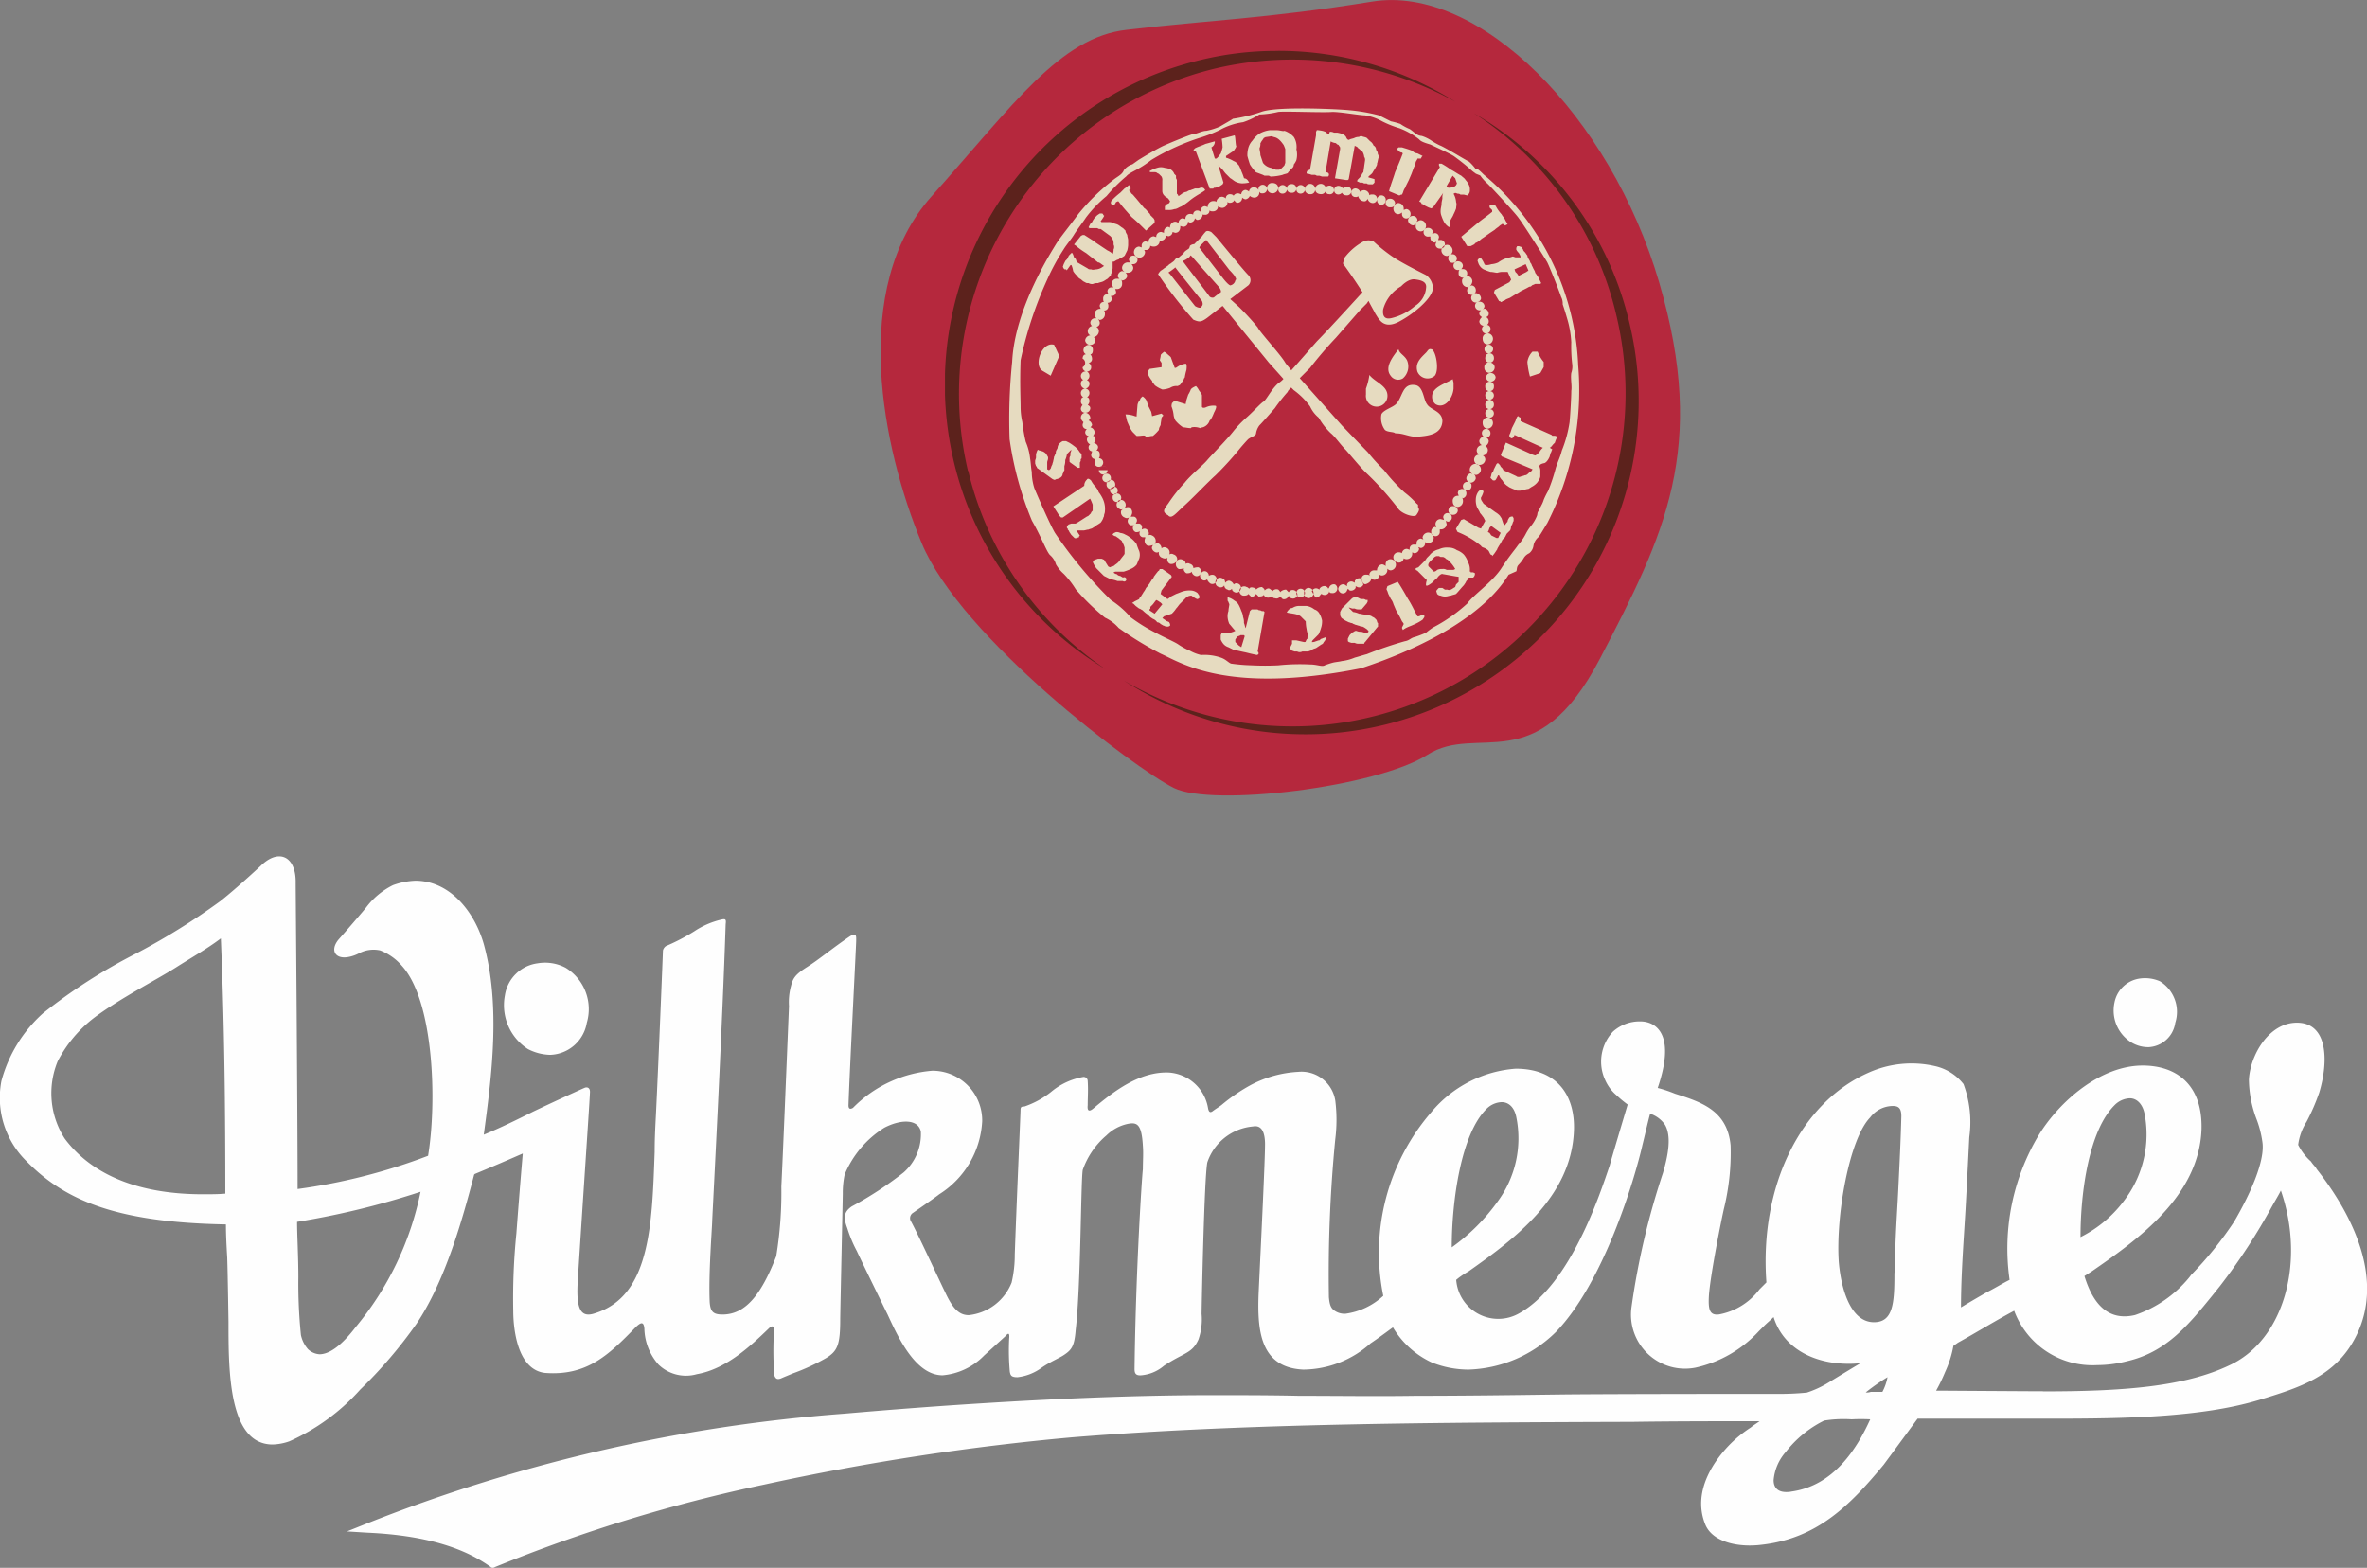 <svg xmlns="http://www.w3.org/2000/svg" width="150.982" height="100" viewBox="0 0 150.982 100">
  <rect x="0" y="0" width="150.982" height="100" fill="#808080" stroke="none"/>
  <g id="Group_1936" data-name="Group 1936" transform="translate(-517.751 -186.626)">
    <path id="Path_24380" data-name="Path 24380" d="M570.824,288.222a3.231,3.231,0,0,1-1.428-.367,3.326,3.326,0,0,1-1.469-3.428,2.424,2.424,0,0,1,2.081-2.041,2.8,2.8,0,0,1,1.795.286,3.088,3.088,0,0,1,1.347,3.509,2.449,2.449,0,0,1-2.326,2.04" transform="translate(-17.969 -34.317)" fill="#fefefe" fill-rule="evenodd"/>
    <path id="Path_24381" data-name="Path 24381" d="M730.127,288.278a2.082,2.082,0,0,1-1.06-.285,2.4,2.4,0,0,1-1.1-2.571,1.911,1.911,0,0,1,1.55-1.51,2.374,2.374,0,0,1,1.346.163,2.291,2.291,0,0,1,.98,2.653,1.812,1.812,0,0,1-1.714,1.551" transform="translate(-75.34 -34.863)" fill="#fefefe" fill-rule="evenodd"/>
    <path id="Path_24382" data-name="Path 24382" d="M531.841,277c-.856.652-1.877,1.224-2.9,1.877-1.224.775-3.55,1.959-5.182,3.183a8.291,8.291,0,0,0-2.326,2.775,5.336,5.336,0,0,0,.448,4.938c1.551,2.08,4.326,3.549,8.814,3.549.49,0,.98,0,1.429-.04,0-4.815-.041-10.487-.286-16.281M653.6,287.2a1.446,1.446,0,0,0-.979.449c-1.592,1.592-2.163,5.427-2.163,8.406a7.838,7.838,0,0,0,2.9-2.489,6.925,6.925,0,0,0,1.184-5.386c-.123-.612-.49-.98-.939-.98m-40.071.245a1.443,1.443,0,0,0-.979.449c-1.592,1.591-2.2,5.794-2.2,8.814a12.553,12.553,0,0,0,2.938-2.938,6.782,6.782,0,0,0,1.184-5.345c-.123-.653-.49-.98-.939-.98m24.973.245a1.833,1.833,0,0,0-1.469.735c-1.347,1.387-2.2,6.325-2,9.222.163,1.876.816,3.836,2.244,3.836,1.225,0,1.306-1.225,1.306-3.1l.04-.531c0-1.551.123-3.183.2-4.734.081-1.673.164-3.305.2-4.774,0-.49-.163-.652-.53-.652M536.7,295.078c0,.857.082,2.2.082,3.55a32.348,32.348,0,0,0,.163,3.673,2.01,2.01,0,0,0,.449.9,1.184,1.184,0,0,0,.735.327c.939,0,1.918-1.224,2.326-1.755a19.615,19.615,0,0,0,4.122-8.61,51.747,51.747,0,0,1-7.875,1.918m111.357,10.814c5.06,0,9.018-.285,11.916-1.673,3.428-1.591,4.856-6.529,3.264-11.139-.163.327-.367.652-.571,1.02a38.145,38.145,0,0,1-3.305,5.06l-.49.612c-1.591,1.959-2.979,3.632-5.468,4.2a7.667,7.667,0,0,1-1.877.244,5.329,5.329,0,0,1-5.3-3.468c-1.224.652-2.408,1.387-3.591,2.04l-.286.2a6.87,6.87,0,0,1-.53,1.673,11.042,11.042,0,0,1-.572,1.184c.368,0,5.876.04,6.814.04m-9.915-.9a13.448,13.448,0,0,0-1.347.939l-.041.04a.9.9,0,0,0,.327-.04h.734a3.226,3.226,0,0,0,.327-.939m-6.162,7.3c2.775-.368,4.244-2.816,5.06-4.611a11.308,11.308,0,0,0-1.184,0,7.9,7.9,0,0,0-1.755.081,7.075,7.075,0,0,0-2.448,2,3.124,3.124,0,0,0-.776,1.8c0,.448.245.856,1.1.735m-82.916,4.815c-1.795-1.305-4.366-2.04-7.875-2.2l-1.306-.081,1.224-.49a103.3,103.3,0,0,1,30.481-7.019c2.326-.2,13.507-1.183,23.423-1.183,1.877,0,3.713,0,5.59.041,2.489,0,4.978.04,7.467,0,2.979,0,6.039-.041,9.141-.082,3.183-.04,13.18-.04,13.833-.04a17.607,17.607,0,0,0,1.959-.082,6.58,6.58,0,0,0,1.468-.694c.531-.327,1.673-1.02,1.959-1.184a6.394,6.394,0,0,1-.776.041c-2.081,0-4.121-.9-4.774-2.979-.2.2-.408.367-.612.571l-.327.327a7.76,7.76,0,0,1-4.04,2.326,3.447,3.447,0,0,1-4.081-3.877,48.219,48.219,0,0,1,2-8.528c.327-1.1.571-2.367.123-3.1a1.843,1.843,0,0,0-.939-.693c-.163.612-.327,1.347-.49,2-.49,2.163-2.449,8.732-5.509,11.915a8.277,8.277,0,0,1-5.59,2.408,6.379,6.379,0,0,1-2.326-.449,5.654,5.654,0,0,1-2.489-2.244c-.449.326-.939.693-1.428,1.02a6.5,6.5,0,0,1-4.285,1.673c-2.775-.123-2.938-2.53-2.856-4.815.122-2.652.448-9.181.408-9.711-.041-.857-.368-1.061-.776-.98a3.383,3.383,0,0,0-2.9,2.285c-.2.9-.368,9.344-.368,9.671a3.907,3.907,0,0,1-.2,1.632c-.407.9-.9.816-2.2,1.673a2.557,2.557,0,0,1-1.51.612c-.285,0-.367-.123-.367-.408.081-6.488.489-12.487.531-12.731,0-.531.04-1.021,0-1.51-.081-1.387-.368-1.51-.98-1.387a2.772,2.772,0,0,0-1.347.735,5.092,5.092,0,0,0-1.509,2.2c-.123.735-.123,7.467-.449,10.2-.081,1.02-.245,1.265-.735,1.592-.285.2-.9.448-1.428.816a3.19,3.19,0,0,1-1.551.612c-.408,0-.449-.123-.49-.368a15.39,15.39,0,0,1-.04-2.081c.04-.367-.041-.408-.245-.163-.49.449-1.347,1.224-1.347,1.224a4.186,4.186,0,0,1-2.652,1.265c-1.714,0-2.816-2.367-3.509-3.876-.123-.245-1.837-3.754-1.959-4.04a8.1,8.1,0,0,1-.613-1.468c-.244-.653-.244-1.021.286-1.388a22.794,22.794,0,0,0,3.305-2.163,3.245,3.245,0,0,0,1.1-2.612c-.163-.776-1.224-.816-2.326-.245a6.441,6.441,0,0,0-2.53,2.979,5.667,5.667,0,0,0-.122,1.225c0,.2-.163,7.671-.163,8,0,1.632-.164,2.04-.9,2.489a13.257,13.257,0,0,1-2.122.979c-.285.123-.489.2-.776.327-.244.082-.326,0-.408-.2a20.841,20.841,0,0,1-.04-2.408v-.448c.04-.286-.082-.368-.327-.123-1.143,1.1-2.693,2.571-4.57,2.9a2.517,2.517,0,0,1-2.449-.612,3.574,3.574,0,0,1-.9-2.285c-.04-.449-.2-.449-.571-.081-1.673,1.714-3.061,3.1-5.754,2.9-1.877-.2-2.04-3.1-2.04-3.958a41.18,41.18,0,0,1,.2-4.938c.122-1.632.285-3.672.408-5.1-1.02.449-2.081.9-3.061,1.306l-.04.04c-.735,2.816-1.837,6.774-3.673,9.508a29.17,29.17,0,0,1-3.591,4.2,13.385,13.385,0,0,1-4.53,3.306,3.488,3.488,0,0,1-1.061.2c-2.815,0-2.815-4.693-2.815-7.835,0,0-.041-2.857-.081-4.081-.041-.694-.082-1.428-.082-2.122-6.937-.123-10.242-1.51-12.691-4a5.662,5.662,0,0,1-1.632-5.141,8.88,8.88,0,0,1,2.653-4.325,35.035,35.035,0,0,1,5.917-3.8,43.091,43.091,0,0,0,5.386-3.346c.571-.448,1.469-1.224,2.571-2.244,1.143-1.143,2.285-.653,2.244,1.1,0,.368.123,14.364.123,19.5a37.262,37.262,0,0,0,8.324-2.121c.572-3.469.368-9.875-1.673-12.119a3.477,3.477,0,0,0-1.387-.98,1.983,1.983,0,0,0-1.306.164,2.411,2.411,0,0,1-.653.244c-.9.2-1.264-.408-.693-1.1.367-.408,1.632-1.877,1.755-2.041a4.8,4.8,0,0,1,1.714-1.428,4.678,4.678,0,0,1,1.428-.285c2.244,0,3.795,2.04,4.366,4.04,1.1,3.958.49,8.528,0,12.16,1.1-.449,2.163-.98,3.142-1.469,1.021-.489,3.061-1.428,3.265-1.509.163-.082.367-.041.367.244,0,.327-.448,6.815-.775,12-.122,1.836.163,2.448,1.1,2.122,3.51-1.1,3.632-5.59,3.8-10.283,0-.816.04-1.591.081-2.367.163-3.265.449-10.405.449-10.487a.469.469,0,0,1,.2-.285,12.611,12.611,0,0,0,1.8-.939,5.287,5.287,0,0,1,1.673-.735c.327-.081.368-.041.327.286-.2,6.2-.776,17.22-.856,18.852,0,.408-.245,3.428-.164,5.223.04.612.2.817.816.817,1.428,0,2.448-1.184,3.428-3.714a25.116,25.116,0,0,0,.327-4.448c.081-1.551.326-7.508.489-11.507a3.906,3.906,0,0,1,.123-1.265c.122-.489.245-.735,1.02-1.224s1.592-1.184,2.734-1.959c.449-.285.408,0,.408.285s-.408,8.079-.49,10.487c0,.2.081.285.285.163a7.993,7.993,0,0,1,5.06-2.367,3.169,3.169,0,0,1,3.183,3.224,5.87,5.87,0,0,1-2.734,4.652c-.2.164-1.143.817-1.673,1.184a.4.4,0,0,0-.122.571c.408.735,1.917,4,2.163,4.489.489,1.061.9,1.469,1.51,1.469a3.311,3.311,0,0,0,2.734-2.081,7.729,7.729,0,0,0,.2-1.8c.122-3.468.368-8.977.368-9.181s.04-.245.244-.245a5.641,5.641,0,0,0,1.714-.939,4.322,4.322,0,0,1,2-.939.256.256,0,0,1,.326.245c.04.612,0,1.02,0,1.551-.041.408.122.408.367.2,1.265-1.061,2.938-2.367,4.815-2.285a2.716,2.716,0,0,1,2.49,2.244c.04.245.122.368.326.2.164-.122.368-.244.531-.367a11.307,11.307,0,0,1,1.918-1.306,7.3,7.3,0,0,1,2.979-.815,2.182,2.182,0,0,1,2.367,1.836,9.784,9.784,0,0,1,0,2.448,88.581,88.581,0,0,0-.408,10.079c.041.489.123.735.408.9a1.112,1.112,0,0,0,.653.164,4.411,4.411,0,0,0,2.408-1.143,13.715,13.715,0,0,1,3.061-11.711,7.736,7.736,0,0,1,5.386-2.775c2.653,0,3.8,1.714,3.714,3.958-.164,4.244-3.836,6.937-6.733,8.978a5.12,5.12,0,0,0-.776.531,2.689,2.689,0,0,0,4.04,2.122c3.265-1.836,5.142-7.63,5.754-9.426.081-.327,1.143-3.877,1.143-3.877a7.507,7.507,0,0,1-.735-.612,2.693,2.693,0,0,1-.694-.938,2.8,2.8,0,0,1,.49-3.1,2.536,2.536,0,0,1,1.755-.652c.857,0,2.326.652,1.1,4.244a8.662,8.662,0,0,1,1.1.367c1.673.531,3.346,1.061,3.55,3.305a15,15,0,0,1-.408,3.958c-.123.49-.9,4.326-.979,5.672-.041.816.04,1.224.652,1.143a4.172,4.172,0,0,0,2.571-1.592l.448-.449c-.448-6.121,2.163-11.467,6.529-13.384a6.681,6.681,0,0,1,4.243-.408,3.194,3.194,0,0,1,1.8,1.143,6.965,6.965,0,0,1,.368,3.387s-.164,3.305-.245,4.693c-.122,2.04-.285,4.162-.285,6.162.612-.368,1.1-.653,1.673-.98.49-.244.939-.531,1.428-.775a14.084,14.084,0,0,1,1.877-9.263c1.306-2.122,3.917-4.407,6.61-4.407,2.122,0,3.836,1.184,3.754,4.081-.164,4.285-4.121,7.059-7.018,9.059l-.449.285c.612,2,1.673,2.856,3.224,2.489a7.667,7.667,0,0,0,3.468-2.408l.123-.163a23.11,23.11,0,0,0,2.734-3.387c.979-1.672,2-3.876,1.8-5.1a6.7,6.7,0,0,0-.368-1.429,7.325,7.325,0,0,1-.489-2.53c.081-1.551,1.265-3.632,3.06-3.632,1.959,0,2.041,2.407,1.429,4.448a12.914,12.914,0,0,1-.816,1.877,3.579,3.579,0,0,0-.531,1.469,3.524,3.524,0,0,0,.816,1.06c.122.2.285.327.367.49,1.8,2.285,4.529,6.692,2.489,10.691-1.305,2.571-3.672,3.264-6.2,4.04-3.673,1.1-8.528,1.183-13.18,1.183h-8.569s-1.918,2.612-2.163,2.938c-2.163,2.612-4.244,4.693-7.753,5.1-1.509.2-3.183-.163-3.632-1.305-.9-2.245.816-4.285,1.469-4.979a7.86,7.86,0,0,1,1.428-1.183c.2-.164.408-.285.572-.408-2.693,0-5.387,0-8.079.04-12.12.041-24.606.082-35.7.98a158.912,158.912,0,0,0-19.71,3.02,99.92,99.92,0,0,0-17.179,5.264A.231.231,0,0,1,549.061,317.113Z" transform="translate(0 -30.523)" fill="#fefefe" fill-rule="evenodd"/>
    <path id="Path_24383" data-name="Path 24383" d="M621,188.528c-4.245.479-7.2,4.752-12.444,10.621s-3.143,16.034-.638,22.1,13.625,14.41,16.095,15.635,12.942-.053,16.166-2.111,6.936,1.688,11.021-6.152,6.88-13.35,3.77-23.976-11.5-19.019-18.3-17.919S626.308,187.9,621,188.528" transform="translate(-31.385 0)" fill="#b5283d" fill-rule="evenodd"/>
    <path id="Path_24384" data-name="Path 24384" d="M661.767,211.358a20.945,20.945,0,0,0-9.956-13.48,20.967,20.967,0,0,1,9.117,12.976,21.248,21.248,0,0,1-31.434,23.212,21.261,21.261,0,0,0,32.273-22.709" transform="translate(-40.057 -4.034)" fill="#5c221c" fill-rule="evenodd"/>
    <path id="Path_24385" data-name="Path 24385" d="M632.962,191.688h-.13a20.475,20.475,0,0,0-4.736.559A21.244,21.244,0,0,0,611.708,212.3v1.32a21.473,21.473,0,0,0,.559,4.241,21.109,21.109,0,0,0,9.676,13.256,21.188,21.188,0,0,1-8.725-12.529v-.056a.055.055,0,0,0-.056-.056v-.056a21.345,21.345,0,0,1,15.828-25.617,21.484,21.484,0,0,1,15.27,2.125,21.3,21.3,0,0,0-11.3-3.244" transform="translate(-33.681 -1.815)" fill="#5c221c" fill-rule="evenodd"/>
    <path id="Path_24386" data-name="Path 24386" d="M636.893,228.318a.306.306,0,0,1,.273-.329.329.329,0,1,1,0,.658.306.306,0,0,1-.273-.328m-.493,0a.274.274,0,1,1,.274.273A.259.259,0,0,1,636.4,228.318Zm4.273-.549a.283.283,0,0,1-.384.165l-.11-.055v.11a.333.333,0,0,1-.383.164l-.11-.109-.055.109a.282.282,0,0,1-.383.165c-.11-.055-.219-.219-.164-.329a.311.311,0,0,1,.383-.219l.164.11v-.11a.284.284,0,0,1,.384-.164l.11.055v-.11a.334.334,0,0,1,.384-.164Zm-3.287.439a.283.283,0,0,1,.384-.164l.109.055v-.055a.37.37,0,0,1,.384-.165c.11.055.165.11.165.165l.055-.055a.312.312,0,0,1,.384-.219.3.3,0,0,1-.219.549.146.146,0,0,1-.164-.165v.11a.32.32,0,0,1-.384.164l-.11-.055-.054.055c-.055.11-.219.219-.329.164m-1.151-.109a.283.283,0,0,1-.384.164c-.055,0-.109-.055-.164-.164a.311.311,0,0,1-.384.219l-.164-.164a.263.263,0,0,1-.328.11.146.146,0,0,1-.165-.164.338.338,0,0,1-.383.109c-.055,0-.11-.055-.164-.164-.055.11-.219.11-.329.11l-.164-.164c-.055.11-.219.219-.328.164l-.165-.164c-.055.11-.219.11-.328.11a.3.3,0,1,1,.219-.548c.055,0,.109.055.164.11.055-.11.164-.11.328-.055a.118.118,0,0,1,.11.11.5.5,0,0,1,.384-.164c.055.055.164.11.164.219.11-.109.219-.164.329-.109.055.055.164.109.164.164a.315.315,0,0,1,.384-.11c.055.055.11.11.11.164a.5.5,0,0,1,.384-.164l.164.164a.3.3,0,0,1,.548.219m-3.616-.384a.283.283,0,0,1-.384.164c-.11-.055-.164-.11-.164-.219-.11.109-.219.109-.274.055a.279.279,0,0,1-.219-.274.263.263,0,0,1-.328.11.3.3,0,1,1,.219-.548c.109,0,.164.164.164.274.11-.11.219-.165.329-.11a.429.429,0,0,1,.219.219.241.241,0,0,1,.273-.055.283.283,0,0,1,.165.384m-1.534-.548a.284.284,0,0,1-.384.164.547.547,0,0,1-.219-.274.24.24,0,0,1-.274.055.334.334,0,0,1-.164-.383.263.263,0,0,1-.328.109.364.364,0,0,1-.219-.274c-.055.11-.219.11-.328.11-.11-.055-.219-.219-.165-.328a.7.7,0,0,1-.328.055.345.345,0,0,1-.164-.438.283.283,0,0,1,.384-.164.279.279,0,0,1,.219.274.243.243,0,0,1,.274,0,.28.28,0,0,1,.219.274.69.69,0,0,1,.328-.055.334.334,0,0,1,.164.384.245.245,0,0,1,.329-.11.3.3,0,0,1,.164.274.363.363,0,0,1,.328-.055.335.335,0,0,1,.165.384m-6.246-5.15c.054,0,.164-.055.274,0a.334.334,0,0,1,.164.384l-.055.11a.408.408,0,0,1,.274-.055.361.361,0,0,1,.164.493l-.055.11h.219a.244.244,0,0,1,.164.328l-.055.11h.219a.244.244,0,0,1,.164.328v.055a.326.326,0,0,1,.219-.055.312.312,0,0,1,.219.384l-.055.055a.248.248,0,0,1,.274,0,.373.373,0,0,1,.219.438l-.055.109a.33.33,0,0,1,.219-.055.37.37,0,0,1,.219.329.241.241,0,0,1,.274-.055.328.328,0,0,1,.219.439.247.247,0,0,1,.274,0,.311.311,0,0,1,.219.383.4.4,0,0,1-.438.219.3.3,0,0,1-.164-.384.351.351,0,0,1-.329,0,.311.311,0,0,1-.219-.384.243.243,0,0,1-.274,0c-.11-.055-.219-.219-.164-.328l.055-.11a.691.691,0,0,1-.328.055.361.361,0,0,1-.165-.493v-.055h-.164a.251.251,0,0,1-.164-.383.5.5,0,0,1-.274.055.283.283,0,0,1-.164-.384l.055-.055h-.219a.284.284,0,0,1-.164-.384l.055-.11a.248.248,0,0,1-.274,0,.346.346,0,0,1-.219-.438l.11-.11a.166.166,0,0,1-.219,0,.283.283,0,0,1-.164-.384Zm4.328-8.328a3.49,3.49,0,0,0-.11.493c-.055.055-.055.11-.11.219-.11.109-.11.164-.219.274a.171.171,0,0,0-.11.055.735.735,0,0,0-.493.11,1.608,1.608,0,0,1-.493.11,1.984,1.984,0,0,1-.493-.274c-.055-.11-.164-.165-.164-.274a1.687,1.687,0,0,1-.219-.329.6.6,0,0,1-.055-.274l.109-.164.767-.11v-.274l-.11-.164c0-.055.055-.219.055-.329,0-.055.219-.219.219-.219a.768.768,0,0,1,.164.11c.11.109.274.219.274.274l.219.6s0,.11.164,0a1.193,1.193,0,0,1,.548-.219C629.442,213.69,629.388,214.073,629.388,214.073Zm-3.89,2.849a1.687,1.687,0,0,1,.6.11c.164.055.109-.055.109-.055l.055-.657a.628.628,0,0,1,.164-.329c0-.109.164-.219.164-.219a.779.779,0,0,1,.219.219,1.151,1.151,0,0,1,.11.329l.219.438.055.274.6-.164.11.109c0,.055-.055.055-.11.165,0,.11-.055.328-.055.438,0,.055-.11.164-.11.328a2.49,2.49,0,0,1-.384.384c-.164,0-.274.055-.438.055l-.055-.055c-.055-.055-.274,0-.438,0h-.11l-.219-.219c-.11-.11-.11-.165-.165-.219-.055-.11-.219-.493-.219-.493Zm5.643-.11s-.164.439-.274.493a.658.658,0,0,1-.438.438.426.426,0,0,0-.164.055,1.026,1.026,0,0,0-.548-.055l-.055.055c-.164,0-.383-.055-.493-.055a2.071,2.071,0,0,1-.493-.438,1.141,1.141,0,0,1-.109-.329,2.049,2.049,0,0,0-.11-.493c-.055-.11,0-.219,0-.274l.164-.164.712.219.055-.275.109-.328a1.79,1.79,0,0,0,.164-.328c.055-.11.329-.219.329-.219a1.016,1.016,0,0,1,.164.219c.055.11.219.273.219.383v.712s0,.11.219.055a1.116,1.116,0,0,1,.658-.11c.11.055-.11.438-.11.438m2.137-14.847.11.164a1.7,1.7,0,0,1-.493.055,1.02,1.02,0,0,1-.384-.109c-.109-.055-.219-.164-.328-.219l-.274-.274c-.11-.11-.164-.219-.274-.328l-.219-.219.329,1.1-.054.11-.165.11a.2.2,0,0,1-.164.055.328.328,0,0,1-.219.055l-.054.055h-.219l-.876-2.356-.11-.055-.055-.055.11-.11c.219-.11.438-.164.657-.274.219-.055.384-.11.6-.164v.055a.406.406,0,0,1-.219.329l.219.712h.11l.109-.11.165-.219a3.493,3.493,0,0,0,.11-.383,4.191,4.191,0,0,0-.055-.548l.822-.219c.055.055.055.6.11.712l-.055.11-.109.164-.165.11-.164.11-.164.11v.109a2.172,2.172,0,0,1,.493.219c.164.055.219.164.328.274a2.687,2.687,0,0,1,.164.384,3.671,3.671,0,0,1,.164.438.285.285,0,0,1,.219.11m-7.67,4.493-.164.328a.679.679,0,0,1-.164.11c-.055.055-.11.055-.219.11h.054l-.164.055c-.11.055-.164.11-.219.11h-.055v.438a.5.5,0,0,0-.055.274.2.2,0,0,0-.055.164l-.219.219c-.11.055-.164.11-.274.164s-.219.055-.329.11a.7.7,0,0,0-.328.055.412.412,0,0,1-.274-.055c-.11,0-.164,0-.219-.055-.164-.055-.219-.165-.328-.219s-.164-.164-.219-.219a1.188,1.188,0,0,1-.219-.274,1.415,1.415,0,0,0-.11-.384h-.055c-.164.219-.219.329-.273.329v-.055h-.11l-.055-.055-.055-.11.055-.164.11-.219.11-.11.055-.11.055-.11.109-.11.055-.055h.055l.055.11.055.164.11.11.055.164.055.055.658.384c.055.055.109.055.219.055.11.055.219,0,.328,0a.784.784,0,0,0,.329-.11l.164-.11c-.11-.055-.219-.164-.328-.219h-.055l-.767-.6a4.707,4.707,0,0,1-.548-.384h-.055v-.055l-.164-.11.438-.548.11-.055h.11l.6.383.055.055.822.548a1.145,1.145,0,0,1,.329.219.491.491,0,0,0,.055-.274.351.351,0,0,0,0-.328.591.591,0,0,0-.055-.329.757.757,0,0,0-.164-.219l-.6-.438h-.11l-.11-.055H623.2l-.055-.055.055-.11.055-.11.11-.109.055-.11.11-.165.164-.164.164-.11h.164l.055.055v.055h.055v.055a2.515,2.515,0,0,1-.219.328l.055.055h.384a.817.817,0,0,1,.384.055c.054.055.164.055.273.11s.219.164.329.219l.164.164c0,.11.055.165.11.275,0,.109.055.219.055.328v.328a1.95,1.95,0,0,1-.055.329m10.081-5.643c0,.11-.055.165-.055.219l-.11.11-.109.11-.11.055h-.219l-.164-.055-.11-.055a.853.853,0,0,1-.548-.328l-.164-.493c0-.164-.055-.328-.055-.438a.7.7,0,0,0,.055-.328c.055-.055.055-.11.11-.165l.11-.164.109-.055.384-.055.164.055c.329.055.548.438.6.493a2.4,2.4,0,0,1,.11.274v.822Zm.712-.822a1.215,1.215,0,0,0-.164-.767,1.443,1.443,0,0,0-.329-.274s-.274-.165-.328-.11c-.11,0-.274-.055-.438-.055H634.7a1.848,1.848,0,0,0-.658.219,1.654,1.654,0,0,0-.439.438,1.129,1.129,0,0,0-.274.493,1.7,1.7,0,0,0-.055.493c.055.219.11.383.164.548a3.023,3.023,0,0,0,.384.493l.438.165.11.055h.274l.11.055a3.241,3.241,0,0,0,.767-.109c.11-.055.219-.055.329-.11.055-.11.164-.165.219-.274a.3.3,0,0,0,.165-.274,1.241,1.241,0,0,0,.164-.274,1.448,1.448,0,0,0,0-.713m14.628,7.342-.712.329.055.164.11.109.11.165.055-.055.219-.11.219-.109.055-.055h.055v-.055Zm-3.013-.328.055-.055h.11a1.8,1.8,0,0,1,.219.384l.055.055a.937.937,0,0,0,.384-.055,1.281,1.281,0,0,0,.438-.11,1.759,1.759,0,0,1,.767-.328l.165-.055.164.055h.329c0-.11-.055-.164-.109-.274a.762.762,0,0,1-.165-.219v-.109l.055-.11h.11l.164.055.109.164c0,.055.055.11.11.164s.11.165.165.219c0,.11.055.164.109.274.055.055.055.164.11.219s.055.164.11.219c.055.165.164.274.164.384.055.055.11.164.164.219l.11.219.11.219-.055.055h-.329l-.11.055c-.055,0-.109.055-.164.109-.11,0-.164.055-.274.11l-.328.165c-.11.055-.164.109-.274.164s-.164.109-.274.164c-.055.055-.11.055-.165.11l-.273.109a.416.416,0,0,1-.219.11l-.055.055h-.055l-.055-.055h-.055l-.328-.548.055-.164.931-.493.11-.165-.219-.493H649.6a1.078,1.078,0,0,0-.384.055c-.109,0-.273-.055-.438-.055a3.905,3.905,0,0,1-.438-.164.737.737,0,0,1-.329-.384l-.055-.164a.19.19,0,0,1,.055-.11m-2.027-4.657h0v.055h.055c0,.055.055.055.164.055.055,0,.165-.055.219-.055s.11-.055.164-.11l.055-.11-.055-.164-.055-.164-.164-.164Zm-.876,1.37-.11.055-.165-.055-.219-.11-.164-.11H644.4l-.055-.11-.11-.055,1.315-2.191-.055-.11v-.11h.164a5.735,5.735,0,0,1,.6.384c.219.11.438.274.658.384.109.109.219.164.274.274a1.134,1.134,0,0,1,.219.328.692.692,0,0,1,.055.329.354.354,0,0,1-.11.274l-.055.055-.219-.055h-.219a.2.2,0,0,0-.164-.055l-.164-.055-.11.055a1.224,1.224,0,0,1,.164.548c.055.11,0,.274,0,.384a2.692,2.692,0,0,1-.164.384c-.055.164-.164.274-.219.438v.219l-.055.164a.933.933,0,0,1-.328-.328,2.687,2.687,0,0,1-.165-.384.817.817,0,0,1-.055-.384c0-.11.055-.274.055-.384,0-.164.055-.274.055-.384a.7.7,0,0,1,.055-.328Zm3.78.219v-.055l-.11-.11-.055-.055v-.165h.164a.412.412,0,0,1,.219.055,2.513,2.513,0,0,0,.384.548c.055.11.164.219.219.328a1.213,1.213,0,0,0,.164.274l-.055.055-.11.055-.055-.055-.11-.055c-.055.055-.11.055-.219.164-.055.055-.164.11-.274.219l-.328.219-.384.274a1.2,1.2,0,0,0-.274.219c-.11.055-.164.11-.219.11l-.109.11-.11.055-.11.055H647.3l-.384-.6.986-.822c.329-.274.658-.493.986-.767Zm-5.753-3.725h-.055l-.11-.055-.055-.055-.055-.055-.055-.055.11-.109h.219c.164.055.384.109.658.219a.472.472,0,0,0,.328.164l.329.165-.055.055-.055.11h-.219c0,.055-.055.11-.11.219a.783.783,0,0,1-.109.329l-.164.438-.165.384-.164.328c-.055.11-.055.165-.11.219l-.055.11-.055.164-.055.11h-.055l-.11.055-.658-.274c.11-.438.274-.822.384-1.205.164-.383.328-.767.493-1.205Zm-1.588.712c0,.11-.055.165-.11.274s-.11.164-.165.274-.164.165-.274.274v.055c.219.055.384.11.384.11v.219l-.11.11h-.164c-.11,0-.164,0-.219-.055h-.164l-.11-.055h-.165l-.109-.055h-.055v-.11l.055-.055.109-.11.11-.164.055-.11.055-.055.11-.767a.33.33,0,0,0-.055-.219.779.779,0,0,0-.11-.328c-.11-.055-.165-.165-.274-.219-.055-.11-.165-.11-.219-.164l-.384,2.137-.055.055h-.11l-.712-.11.328-1.863v-.109l-.109-.165c-.055,0-.11-.055-.165-.109a.782.782,0,0,1-.329-.11l-.329,1.972c.165,0,.219.055.219.165a.19.19,0,0,1-.055.109h-.384l-.165-.055h-.164l-.11-.055h-.219l-.164-.055h-.11l-.055-.055v-.055l.055-.11c.055,0,.11-.055.164-.055l.384-2.191V198.9l.055-.11a3.073,3.073,0,0,1,.383.055l.164.055a.762.762,0,0,0,.219.165l.055-.165a.489.489,0,0,1,.273.055h.219c.274.055.438.11.548.274.055.164.164.219.219.164.11-.055.219-.055.328-.11a.6.6,0,0,1,.274-.055.268.268,0,0,1,.164-.055c.11.055.219.055.329.11l.219.219a.548.548,0,0,1,.219.274.3.3,0,0,1,.164.274.415.415,0,0,1,.11.274.329.329,0,0,1,.055.219c-.055.11-.055.274-.109.384m-14.519.493a1.966,1.966,0,0,1,.493-.219.762.762,0,0,1,.493,0,1.018,1.018,0,0,1,.384.11.544.544,0,0,1,.219.274l.11.11v.164l.055.11v.876l.055.055.055.109c.055-.055.164-.109.219-.164.109-.055.164-.11.274-.11.109-.055.164-.109.273-.109.11-.055.165-.055.275-.11h.219c.055,0,.11-.055.219-.055s.164.055.219.164c-.219.164-.438.274-.6.383a3.79,3.79,0,0,0-.384.274,3.3,3.3,0,0,1-.548.384c-.164.055-.274.165-.438.165a.937.937,0,0,1-.384.055h-.219v-.219l.055-.11.11-.055.11-.055.055-.11a.762.762,0,0,0-.164-.219l-.11-.055-.11-.11a.419.419,0,0,1-.11-.274v-.658a.412.412,0,0,0-.055-.274l-.164-.164-.11-.055c-.055-.055-.11-.055-.219-.055h-.219ZM625,203.335l-.109.055-.055.11-.055.055h-.164l-.055-.109a.285.285,0,0,1,.11-.219,4.435,4.435,0,0,1,.493-.438l.274-.274a1.185,1.185,0,0,0,.274-.219l.054.055.055.11v.109l-.109.055a.761.761,0,0,1,.164.219c.11.055.164.164.274.274l.274.329.274.328c.11.055.164.164.274.274.055.055.11.11.11.164l.11.11.109.11.055.11v.164l-.548.493c-.329-.328-.6-.6-.931-.876-.274-.328-.548-.6-.822-.986Zm26.791,9.588a2.277,2.277,0,0,0,.384.658v.328l-.219.384-.657.219a4.9,4.9,0,0,1-.164-.932,1.147,1.147,0,0,1,.328-.658Zm-30.516.274-.548,1.26-.548-.328c-.548-.384,0-1.863.767-1.644Zm21.476,4.931H642.7c-.11-.11-.493-.055-.658-.219a1.265,1.265,0,0,1-.219-.986c.11-.274.713-.438.931-.657.438-.439.384-1.37,1.26-1.205.493.109.493.931.713,1.205.219.383.986.438.986,1.1-.055.877-.986.932-1.644.987-.493,0-.822-.219-1.315-.219m3.671-3.233v.384c-.055.658-.6,1.315-1.15.987a.6.6,0,0,1-.219-.493c0-.6.877-.822,1.315-1.1Zm-5.588.767v-.384a4.119,4.119,0,0,0,.219-.876c.329.438,1.1.658,1.15,1.26a.689.689,0,1,1-1.37,0m4.164-2.9c.274,0,.548,1.314.219,1.7a.7.7,0,0,1-1.1-.274c-.164-.548.219-.876.548-1.205.11-.109.164-.274.329-.219m-2.082,0h0c.055.274.383.383.547.712a1,1,0,0,1-.274,1.15.574.574,0,0,1-.767-.164c-.438-.548.164-1.26.493-1.7m-23.011,6.41.11.055c.11,0,.164.055.219.055a.748.748,0,0,1,.219.165l.055.109a.2.2,0,0,1,.055.165c0,.109-.055.164-.055.273v.439h.055l.055.055.11-.11.055-.164.055-.11c0-.055.055-.164.055-.219a2.392,2.392,0,0,0,.055-.274c.055-.055.055-.164.11-.219a.329.329,0,0,1,.055-.219l.055-.11a.419.419,0,0,1,.109-.274.75.75,0,0,1,.219-.164h.219l.109.055.11.055.164.11.219.164.164.165.11.164.11.11v.274l-.055.055v.11l-.055.109v.329h-.164l-.055-.055-.384-.275-.055-.055v-.164a.332.332,0,0,1,.055-.219v-.164l.055-.164v-.055l-.164.164-.11.11a1.383,1.383,0,0,1-.11.383,1.074,1.074,0,0,1-.055.384v.274c-.055.055-.055.165-.11.219a.285.285,0,0,1-.11.219c-.055.055-.11.055-.219.11h-.055l-.11.055h-.055l-.11-.055-.986-.712v-.055l-.055-.055-.055-.164v-.164c0-.055.055-.164.055-.219v-.219l.055-.165Zm3.507,4.985c-.055.055-.164.055-.274.11-.11,0-.219.055-.329.055h-.438l.219.329-.055.055v.055h-.055l-.055.055h-.165l-.109-.11-.11-.11-.11-.164-.055-.11-.055-.055v-.055l-.055-.055v-.11l.11-.11.164-.055h.274l.11-.055.6-.384.11-.055.164-.164c0-.055.055-.11.11-.164v-.384a2.7,2.7,0,0,0-.164-.384L621.5,223.5h-.11l-.11-.11-.383-.6,1.972-1.314a.5.5,0,0,1,.164-.384c.055-.11.164-.055.274.055a1.672,1.672,0,0,0,.274.384c.054.055.11.164.164.219a.416.416,0,0,0,.11.219,2.779,2.779,0,0,1,.164.274,1.533,1.533,0,0,1,.165.876c0,.11-.055.165-.055.274,0,.055-.055.11-.055.165a1.243,1.243,0,0,1-.164.274l-.165.109c-.11.055-.219.165-.328.219m2.41,2.63a3.586,3.586,0,0,1-.438.164h-.548l-.109.055a.416.416,0,0,0,.219.11.285.285,0,0,0,.219.109c.055.055.11.055.164.11a.137.137,0,1,1,0,.219H625l-.164-.055-.219-.055-.165-.055-.109-.055-.219-.11-.274-.274-.219-.219-.109-.164-.055-.11-.055-.11.055-.11.11-.055.164-.055h.219c.055,0,.11.055.164.055l.274.438.11.055.11-.055h.055l.11-.055.055-.055a.929.929,0,0,0,.329-.328c.164-.219.274-.328.274-.384v-.384l-.055-.164-.109-.219c0-.055-.11-.109-.165-.164s-.164-.11-.219-.164a.413.413,0,0,1-.219-.11c.055-.109.11-.109.219-.164a.492.492,0,0,1,.274.055.78.78,0,0,1,.328.109,1.211,1.211,0,0,1,.274.164,1.664,1.664,0,0,1,.438.438,3.752,3.752,0,0,0,.165.439.762.762,0,0,1,0,.493c-.055.11-.11.274-.165.384a.972.972,0,0,1-.384.274m1.534,2.849.493-.6-.109-.109-.165-.11-.11-.055-.055.055-.164.219-.164.165v.11l-.055.055v.055Zm2.849-.986h0l-.11.055c-.055,0-.164-.055-.384-.219h-.055a.474.474,0,0,0-.328.164l-.328.328c-.11.11-.165.219-.274.329a1.741,1.741,0,0,1-.274.328l-.164.055-.165.055-.164.055-.11.11c.055.055.164.11.219.164s.164.055.219.11l.055.11v.11l-.11.055h-.164l-.11-.055c-.055,0-.11-.055-.219-.11a.285.285,0,0,0-.219-.11.55.55,0,0,0-.274-.219l-.164-.109-.164-.164a2.036,2.036,0,0,1-.329-.275c-.11-.055-.164-.109-.219-.109l-.219-.164-.164-.165h-.055v-.055h.055l.055-.055.11-.055.11-.055.11-.055c0-.055.055-.11.109-.164.055-.11.11-.164.164-.274a1.19,1.19,0,0,0,.165-.274c.11-.11.164-.219.219-.274.055-.11.11-.164.165-.274.055-.055.109-.11.109-.164l.164-.219c.055-.055.11-.164.165-.164l.054-.11h.164l.548.384.055.11-.658.876-.055.219.438.328.164-.11.055-.055.329-.164c.164-.055.274-.11.438-.164a1.5,1.5,0,0,1,.493-.055.729.729,0,0,1,.439.165l.11.164Zm2.9,2.411-.055-.055h-.219c-.055.055-.165.055-.219.11l-.11.164v.164l.11.11.11.11.164.11Zm.328-1.589.11-.11h.384a.2.2,0,0,0,.164.055l.11.055h.11l.055.055-.438,2.521.055.055v.11a.191.191,0,0,1-.11.055c-.274-.055-.493-.11-.712-.164-.274-.055-.493-.11-.767-.164l-.329-.164a.7.7,0,0,1-.328-.219,1.191,1.191,0,0,1-.164-.274V231l.055-.11a.413.413,0,0,0,.219-.055h.384l.165-.055.109-.055c-.164-.164-.274-.328-.383-.438a1.279,1.279,0,0,1-.11-.438.938.938,0,0,1,.055-.384c0-.164.055-.328.055-.439-.055-.109-.055-.164-.11-.219v-.219a1.107,1.107,0,0,1,.438.219.663.663,0,0,1,.274.274,2.687,2.687,0,0,1,.164.384,1.01,1.01,0,0,1,.11.384.934.934,0,0,1,.055.383c.055.11.055.219.11.329Zm4.547,1.041a2.285,2.285,0,0,1-.164.439l-.109.11-.165.164-.11.109-.054.11a.5.5,0,0,0,.274-.055c.055,0,.11-.055.219-.055.055-.055.11-.109.165-.109.11-.055.164-.055.274-.11a.624.624,0,0,1-.164.328c-.055.11-.055.11-.165.164l-.164.11-.164.11-.164.055-.11.055c0,.055-.11.055-.219.11h-.383a.352.352,0,0,1-.329,0h-.164l-.164-.055-.055-.055-.055-.055v-.11l.11-.219v-.219h.274l.493.11c.055,0,.109,0,.109-.055l.055-.11.055-.055v-.11l.055-.11a1.082,1.082,0,0,1-.109-.384,2.389,2.389,0,0,1-.055-.493l-.054-.055-.055-.055-.165-.164c-.219-.274-.986-.219-.931-.329.055-.055.11-.164.219-.219s.055,0,.164-.055a.783.783,0,0,1,.329-.109h.548a1.029,1.029,0,0,1,.493.219.557.557,0,0,1,.328.274,1.442,1.442,0,0,1,.165.438,1.35,1.35,0,0,1-.055.438m1.7.877v-.164l.11-.219.164-.164.11-.055a.2.2,0,0,1,.164-.055.6.6,0,0,0,.274.055c.11,0,.164.055.274.055h.164l.055-.055v-.055l-.109-.11-.164-.11-.11-.055a.416.416,0,0,1-.219-.055c-.055,0-.164-.055-.219-.055-.109-.055-.164-.055-.219-.11-.11,0-.164-.055-.219-.055l-.11-.055a1.216,1.216,0,0,1-.274-.165c-.109-.055-.109-.109-.164-.219v-.219l.055-.11.055-.109.164-.164.164-.165.165-.164.164-.164.11-.055h.219l.11.055.11.055h.219l.109.055h.11v.11l-.055.109-.329.384h-.219a.416.416,0,0,1-.219-.055h-.164l-.164-.055h-.055l.165.164.109.11a1.4,1.4,0,0,1,.384.11c.11,0,.219.055.384.055a.329.329,0,0,1,.219.055.416.416,0,0,1,.274.11c.055,0,.11.055.165.109a.287.287,0,0,1,.11.219l.055.055v.219l-.055.055-.767.931-.055.055v.055h-.384a.416.416,0,0,1-.219-.055h-.219l-.165-.055Zm4.493-1.589h.055l.11-.055.055-.055h.165v.164l-.11.164a2.971,2.971,0,0,1-.6.328c-.109.055-.274.11-.384.164a1.218,1.218,0,0,0-.274.165l-.055-.11v-.055l.055-.109.055-.11a.8.8,0,0,0-.11-.164l-.164-.329-.219-.384-.164-.384a.9.9,0,0,0-.164-.328l-.11-.219-.055-.11-.055-.164-.055-.11v-.055l.055-.165.658-.274c.219.329.438.713.658,1.1.219.328.384.712.6,1.1Zm.657-3.177.165.164.164.164c.055,0,.11,0,.219-.109a.692.692,0,0,1,.329-.055.408.408,0,0,1,.274.055h.438l.11-.055a2.329,2.329,0,0,0-.274-.384l-.219-.219c-.055,0-.109-.055-.164-.11l-.11-.055H645.6l-.11-.055h-.164l-.11.055-.274.275c-.11.109-.164.219-.11.328m2.849.712h-.274l-.055.055-.055.109-.055.055-.055.11-.11.164c-.164.164-.328.384-.493.548-.11.055-.219.055-.328.11-.11,0-.219.055-.328.055a.7.7,0,0,1-.329-.055.287.287,0,0,1-.219-.11l-.055-.164c0-.055.055-.11.164-.219h.219l.164.11h.164c.11.055.164,0,.219,0,.11-.055.164-.11.274-.164l.055-.165.165-.164v-.328c-.11,0-.931-.164-.987-.164-.11-.055-.219.055-.328.164-.055.11-.164.164-.219.219l-.164.165c-.219.164-.328.219-.384.164a.812.812,0,0,1,.055-.329l-.6-.6-.11-.055v-.11l.165-.055.11-.109.164-.165.164-.164.11-.164.164-.164a1.039,1.039,0,0,1,.6-.384,1.18,1.18,0,0,1,.6-.11.931.931,0,0,1,.548.164,1.2,1.2,0,0,1,.438.275,1.418,1.418,0,0,1,.274.493.993.993,0,0,1,.11.6h.055V227h.164l.11.055a.321.321,0,0,1-.11.274m1.753-2.848-.6-.439-.11.11-.055.164-.055.11.11.055.11.164.219.109.11.055h.11Zm-1.15-2.74h0l.055.11a1.417,1.417,0,0,1-.164.384v.055c0,.11.11.219.164.329a3796.737,3796.737,0,0,0,.767.548,1.214,1.214,0,0,1,.274.219l.11.165.055.164.055.164.11.11a.773.773,0,0,1,.164-.219c0-.11.055-.164.11-.274l.11-.055h.11l.055.11v.164l-.055.11a.416.416,0,0,1-.11.219.591.591,0,0,1-.055.274l-.219.219-.11.219-.164.165a2.377,2.377,0,0,1-.219.384c-.055.109-.11.164-.11.219l-.109.164a1.622,1.622,0,0,1-.164.219l-.055.055v-.055l-.11-.055-.055-.11-.055-.11-.055-.055c-.055-.055-.11-.055-.164-.109-.11-.055-.219-.055-.274-.164a5.644,5.644,0,0,0-1.479-.877l-.055-.055v-.055l-.055-.055v-.055l.329-.548.164-.055.932.548.164.055.274-.493-.055-.11-.055-.11c-.055-.055-.11-.164-.219-.274-.055-.164-.165-.274-.219-.438a1.2,1.2,0,0,1-.055-.438.882.882,0,0,1,.165-.493l.11-.11Zm1.7-.164c-.055-.055-.164-.109-.219-.164a.957.957,0,0,1-.219-.274.845.845,0,0,1-.219-.329h-.055c-.11.219-.164.329-.219.329h-.109l-.055-.055-.11-.11.055-.165a.284.284,0,0,1,.11-.219l.055-.164.055-.11.055-.11.055-.11.055-.055h.055l.11.11.055.11.11.109.055.11.11.055.712.328c.055.055.11.055.219.055.11-.055.219-.055.328-.11.11,0,.165-.055.274-.164a.428.428,0,0,0,.219-.219l-1.972-.822-.055-.11.055-.11.274-.658,1.7.767.164.055.11-.055.164-.164a.967.967,0,0,1,.219-.274l-1.808-.822c-.055.164-.11.219-.219.219l-.11-.109v-.11l.055-.11.055-.164.055-.165.055-.109.055-.11.055-.11.055-.11.055-.164.055-.11.055-.055.055.055.109.055v.219l1.973.877.055.055h.164l.164.055a1.437,1.437,0,0,0-.164.383l-.109.11c-.055.055-.11.164-.219.219l.164.11c-.055.055-.055.164-.11.219,0,.055-.055.164-.055.219-.11.274-.274.438-.384.438-.219.055-.274.11-.274.219a.689.689,0,0,1,.055.328v.274c0,.11-.055.164-.055.219-.055.055-.11.164-.164.219a1.183,1.183,0,0,1-.274.219c-.11.055-.164.109-.274.164-.11,0-.219.055-.329.055a.589.589,0,0,1-.273.055c-.11,0-.165,0-.219-.055a2.691,2.691,0,0,1-.384-.164m-18.3-13.368-1.479-1.917.055-.11c.055-.055,0-.055.11-.11l.164-.164.11-.11,1.479,1.918s.383.384.383.493a.1.1,0,0,1,0,.165.406.406,0,0,1-.328.328c-.164-.055-.493-.493-.493-.493m-.11.932a4.506,4.506,0,0,0-.439.329.285.285,0,0,1-.274-.055c-.109-.164-1.424-1.862-1.7-2.246l.055-.055a.722.722,0,0,0,.274-.165c.11-.055.11-.109.164-.164l.11.11c.329.384,1.7,1.918,1.7,1.918s.164.219.11.328m-1.205.877c-.055.11-.055.11-.164.11a.673.673,0,0,1-.274-.11l-1.589-2.027-.11-.11.164-.11.219-.164.054-.055c.329.438,1.7,2.136,1.7,2.136s.11.219,0,.329m11.56.219a2.434,2.434,0,0,1,1.151-1.479s.438-.493.876-.438.767.165.712.548a1.508,1.508,0,0,1-.712,1.151,3.494,3.494,0,0,1-1.479.767c-.438.11-.6-.109-.548-.548m-13.7,13.149c.219.219.438-.109,1.041-.657s1.479-1.479,1.972-1.918a19.98,19.98,0,0,0,1.589-1.753s.328-.384.493-.548c.219-.164.384-.164.493-.329a1.15,1.15,0,0,1,.219-.548c.164-.164.548-.6.986-1.1a10.863,10.863,0,0,1,.822-1.041c0-.055.11-.164.219-.274l.165.164a4.629,4.629,0,0,1,1.041,1.041,2,2,0,0,0,.548.713,4.36,4.36,0,0,0,.767.986c.274.219.6.712.986,1.1.384.438.876,1.041,1.26,1.425a19.23,19.23,0,0,1,2.027,2.246c.219.384,1.1.658,1.205.438.11-.164.219-.328.11-.438-.055-.164.055-.164-.11-.274a5.318,5.318,0,0,0-.767-.712,10.912,10.912,0,0,1-1.314-1.425,12.968,12.968,0,0,1-1.041-1.15c-.164-.164-1.644-1.7-1.644-1.7l-2.685-3.013.658-.657a25.17,25.17,0,0,1,1.644-1.918l1.534-1.753.439-.438.109-.165c.165.329.329.6.439.822.219.329.493.987,1.424.548.877-.438,2.137-1.424,2.247-2.136a1.065,1.065,0,0,0-.439-.877c-.219-.11-1.424-.712-2.027-1.1a10.509,10.509,0,0,1-1.315-1.041.752.752,0,0,0-.658,0,3.769,3.769,0,0,0-1.205,1.041c-.055.329-.164.329,0,.493,0,0,.6.822,1.151,1.7,0,0-2.191,2.411-2.9,3.123-.439.493-1.1,1.26-1.644,1.863-.109-.164-.274-.329-.383-.493-.274-.493-1.644-1.972-1.753-2.246a16.292,16.292,0,0,0-1.206-1.315l-.548-.493,1.15-.876a.455.455,0,0,0,0-.658c-.328-.328-2.027-2.41-2.027-2.41l-.329-.329s-.274-.164-.384,0a2.189,2.189,0,0,0-.219.274l-.164.164-.219.219-.11.11a.416.416,0,0,0-.274.11.426.426,0,0,1-.055.164c-.055.055-.274.164-.329.274,0,.055-.328.274-.328.328-.11,0-.164,0-.274.165l-.055.055-.219.164c-.055,0-.11.11-.219.164-.055.055-.164.11-.219.165l-.164.109a.957.957,0,0,0-.165.219,26.348,26.348,0,0,0,2.247,2.9c.384.164.493.164.876-.11l.987-.767.054.055,2.9,3.561s.493.548.932,1.041a1.462,1.462,0,0,1-.329.274c-.493.438-.767,1.1-.986,1.2-.219.165-.658.658-1.1,1.041a6.92,6.92,0,0,0-.822.877c-.438.548-1.315,1.424-1.644,1.808-.274.328-.986.876-1.424,1.424a9.857,9.857,0,0,0-1.041,1.315c-.328.438-.384.548,0,.767m-2.191-16.82a.353.353,0,0,1,.329-.328l.164.055v-.11a.258.258,0,0,1,.274-.274l.164.055v-.055a.353.353,0,0,1,.328-.329l.164.055v-.055a.307.307,0,0,1,.329-.274l.164.055v-.055a.307.307,0,0,1,.274-.328l.11.055v-.055a.353.353,0,0,1,.328-.328.286.286,0,0,1,.219.109v-.055a.294.294,0,0,1,.274-.274l.164.055v-.055a.294.294,0,0,1,.274-.274c.11,0,.164,0,.219.055a.259.259,0,0,1,.274-.274.284.284,0,0,1,.219.11v-.11a.259.259,0,0,1,.274-.274l.165.055v-.055a.353.353,0,0,1,.329-.328c.11,0,.164,0,.219.055a.366.366,0,0,1,.384-.328.414.414,0,0,1,.219.11.259.259,0,0,1,.274-.274c.11,0,.219.055.219.109a.3.3,0,0,1,.273-.164c.11,0,.165.055.219.055a.293.293,0,0,1,.274-.274.417.417,0,0,1,.219.109.306.306,0,0,1,.328-.273.3.3,0,0,1,.274.164v-.055a.274.274,0,1,1,.274.274c-.11,0-.164,0-.219-.11v.055a.316.316,0,0,1-.329.328.417.417,0,0,1-.274-.11.364.364,0,0,1-.274.219.412.412,0,0,1-.219-.11.307.307,0,0,1-.275.329c-.109,0-.164-.055-.219-.165a.3.3,0,0,1-.274.165.2.2,0,0,1-.164-.055v.055a.354.354,0,0,1-.328.328.419.419,0,0,1-.275-.11.315.315,0,0,1-.328.329.329.329,0,0,1-.219-.055.259.259,0,0,1-.274.274c-.109,0-.164,0-.219-.055l.055.055a.354.354,0,0,1-.328.329c-.055,0-.11-.055-.164-.11a.307.307,0,0,1-.329.274l-.11-.055v.055a.307.307,0,0,1-.328.274l-.164-.055v.055c0,.219-.11.384-.329.384l-.164-.055a.293.293,0,0,1-.274.274l-.164-.055v.055a.294.294,0,0,1-.274.274h-.164l.054.055a.366.366,0,0,1-.384.328.415.415,0,0,1-.219-.055.259.259,0,0,1-.274.274h-.11l.055.109a.374.374,0,0,1-.383.384.366.366,0,0,1-.329-.384m8.492-4.054a.316.316,0,0,1,.329-.329c.219,0,.384.11.384.329a.366.366,0,0,1-.384.328.354.354,0,0,1-.329-.328m2.411.055a.353.353,0,0,1,.328-.328.316.316,0,0,1,.329.328.291.291,0,0,1-.329.329.316.316,0,0,1-.328-.329m.657,0a.366.366,0,0,1,.383-.328c.11,0,.274.11.274.219a.419.419,0,0,1,.275-.11.306.306,0,0,1,.273.328.27.27,0,0,1-.328.219c-.11,0-.164-.055-.219-.165a.3.3,0,0,1-.274.165c-.219,0-.383-.11-.383-.329m8.437,3.561a.367.367,0,0,1,.329.384.286.286,0,0,1-.11.219h.11a.274.274,0,1,1-.274.274.331.331,0,0,1,.055-.219l-.11.055a.367.367,0,0,1-.384-.329.375.375,0,0,1,.384-.384m2.575,5.643a.354.354,0,0,1,.329.329.367.367,0,0,1-.329.384c-.219,0-.328-.165-.328-.384a.316.316,0,0,1,.328-.329m.438,2.192a.353.353,0,0,1-.328.328.315.315,0,0,1-.328-.328.29.29,0,0,1,.328-.329.316.316,0,0,1,.328.329m-.109,3.506a.367.367,0,0,1-.329.384c-.219,0-.328-.164-.328-.384a.316.316,0,0,1,.328-.328.354.354,0,0,1,.329.328m-.767,3.013a.353.353,0,0,1-.329.328l-.109-.055a.418.418,0,0,1,.109.274.355.355,0,0,1-.328.274h-.055c.11.055.11.11.11.219a.274.274,0,1,1-.274-.274h.055a.418.418,0,0,1-.11-.219.355.355,0,0,1,.274-.328l.11.055c-.11-.109-.164-.164-.164-.274a.375.375,0,0,1,.383-.384.367.367,0,0,1,.329.384m-3.013,4.328a.316.316,0,0,1-.329.328c-.109,0-.164,0-.219-.055v.055a.307.307,0,0,1-.274.329l-.164-.055.055.11a.307.307,0,0,1-.328.274l-.11-.055v.11a.354.354,0,0,1-.329.328.327.327,0,0,1-.219-.055.306.306,0,0,1-.328.274.353.353,0,0,1-.329-.328.316.316,0,0,1,.329-.328.329.329,0,0,1,.219.055.307.307,0,0,1,.328-.274l.165.055v-.055a.259.259,0,0,1,.274-.274h.164v-.11a.293.293,0,0,1,.274-.274l.164.055-.055-.11a.366.366,0,0,1,.383-.328.353.353,0,0,1,.329.328m-4.6,2.63a.259.259,0,0,1,.274-.274c.11,0,.219,0,.274.11l-.055-.11a.307.307,0,0,1,.329-.274h.165a.366.366,0,0,1,.328-.384.42.42,0,0,1,.219.11v-.11a.315.315,0,0,1,.329-.328.353.353,0,0,1,.328.328.366.366,0,0,1-.328.384.285.285,0,0,1-.219-.11v.11a.353.353,0,0,1-.328.328.2.2,0,0,1-.164-.055.353.353,0,0,1-.329.328.284.284,0,0,1-.219-.109v.055c0,.164-.165.274-.329.328-.219.055-.274-.328-.274-.328M636.4,202.568a.274.274,0,1,1,.274.274.259.259,0,0,1-.274-.274m2.41.055a.259.259,0,0,1,.275-.274.3.3,0,0,1,.273.164.286.286,0,0,1,.219-.11.279.279,0,1,1,0,.548.3.3,0,0,1-.274-.164.285.285,0,0,1-.219.11.259.259,0,0,1-.275-.274m2.74.657a.278.278,0,1,1,.548,0,.274.274,0,1,1-.548,0m3.286,1.753a.294.294,0,0,1,.275.274l-.055.11.164-.055a.259.259,0,0,1,.274.274l-.054.164h.11a.278.278,0,1,1,0,.548.259.259,0,0,1-.274-.274l.055-.164-.11.055a.307.307,0,0,1-.274-.328v-.055h-.11a.278.278,0,1,1,0-.548m-9.588-2.465a.274.274,0,1,1,.274.274.259.259,0,0,1-.274-.274m4.657.219a.258.258,0,0,1,.273-.274c.11,0,.274.11.274.219a.422.422,0,0,1,.275-.109.353.353,0,0,1,.328.328c.055-.055.11-.055.219-.055a.274.274,0,1,1,0,.548.347.347,0,0,1-.328-.274c-.055.109-.11.164-.219.164a.41.41,0,0,1-.384-.329.2.2,0,0,1-.165.055.258.258,0,0,1-.273-.274m-4.11-.274a.259.259,0,0,1,.274-.274.279.279,0,1,1,0,.548.259.259,0,0,1-.274-.274m6.3.931a.258.258,0,0,1,.273-.274.306.306,0,0,1,.329.274l-.055.164a.3.3,0,0,1,.275-.164.353.353,0,0,1,.328.328v.11l.164-.055a.307.307,0,0,1,.274.328.274.274,0,1,1-.548,0v-.11a.416.416,0,0,1-.219.11c-.219,0-.329-.164-.329-.384l.055-.164c-.055.11-.164.11-.274.11a.258.258,0,0,1-.273-.274m1.753.822a.293.293,0,0,1,.274.274l-.055.11c.11-.055.164-.11.274-.11a.366.366,0,0,1,.328.383.353.353,0,0,1-.328.329.316.316,0,0,1-.329-.329v-.164c-.055.055-.109.11-.164.11a.353.353,0,0,1-.328-.328.306.306,0,0,1,.328-.274m2.9,2.9a.293.293,0,0,1,.273.274.286.286,0,0,1-.109.219h.109a.259.259,0,0,1,.275.273.2.2,0,0,1-.055.165h.055a.353.353,0,0,1,.328.328.471.471,0,0,1-.164.328l.11-.055a.293.293,0,0,1,.273.274.278.278,0,1,1-.547,0,.419.419,0,0,1,.109-.219l-.109.055a.366.366,0,0,1-.329-.384.219.219,0,0,1,.11-.219h-.055a.258.258,0,0,1-.273-.274c0-.109,0-.164.055-.219h-.055a.279.279,0,1,1,0-.548m1.1,2.027a.353.353,0,0,1,.329.328.236.236,0,0,1-.219.219h.11a.307.307,0,0,1,.329.274.284.284,0,0,1-.11.219l.11-.055a.355.355,0,0,1,.273.328c0,.11-.055.165-.164.219a.3.3,0,0,1,.164.274.284.284,0,0,1-.109.219.251.251,0,0,1,.219.275.274.274,0,0,1-.548,0,.285.285,0,0,1,.11-.219.294.294,0,0,1-.274-.274.466.466,0,0,1,.164-.274c-.055-.055-.164-.11-.164-.219a.284.284,0,0,1,.11-.219h-.11a.293.293,0,0,1-.274-.274.3.3,0,0,1,.164-.274l-.11.055a.3.3,0,0,1,0-.6m.549,3.561a.274.274,0,1,1,.273.274.258.258,0,0,1-.273-.274m.6.548a.278.278,0,1,1-.548,0,.274.274,0,1,1,.548,0m.11,1.26a.307.307,0,0,1-.329.274.274.274,0,0,1,0-.548.307.307,0,0,1,.329.274m-.384.877a.259.259,0,0,1-.274-.275.278.278,0,1,1,.548,0,.259.259,0,0,1-.274.275m0,0a.274.274,0,1,1-.274.273.258.258,0,0,1,.274-.273m0,.547a.307.307,0,0,1,.274.329.274.274,0,0,1-.548,0,.307.307,0,0,1,.274-.329m0,.6a.274.274,0,1,1-.274.274.259.259,0,0,1,.274-.274m.055,1.534a.259.259,0,0,1-.274.274.292.292,0,0,1,.164.219.369.369,0,0,1-.219.328.3.3,0,0,1,.164.274.353.353,0,0,1-.328.328.3.3,0,0,1,.164.274.367.367,0,0,1-.384.329.329.329,0,0,1,0-.658.3.3,0,0,1-.164-.274.353.353,0,0,1,.329-.328.3.3,0,0,1-.164-.274.352.352,0,0,1,.274-.274.286.286,0,0,1-.11-.219.274.274,0,1,1,.548,0m-1.534,3.835a.307.307,0,0,1-.274.328v-.055a.416.416,0,0,1,.055.219.366.366,0,0,1-.328.383c-.219,0-.328-.164-.328-.383a.315.315,0,0,1,.328-.329h.055l-.055-.164a.274.274,0,1,1,.548,0m-.548,1.1a.294.294,0,0,1-.274.274.278.278,0,1,1,0-.548.294.294,0,0,1,.274.274m-.384.438a.259.259,0,0,1-.274.274l-.109-.055.055.219a.366.366,0,0,1-.384.329h-.055v.164a.274.274,0,1,1-.548,0,.307.307,0,0,1,.274-.328l.055.055c0-.055-.055-.164-.055-.219a.316.316,0,0,1,.328-.328l.219.055-.055-.164a.274.274,0,1,1,.548,0M623.8,220.483a.274.274,0,0,1,.548,0m.329,1.1.11-.055a.25.25,0,0,1,.219.274.235.235,0,0,1-.219.219.25.25,0,0,1-.274-.219.284.284,0,0,1,.11-.219m-.165-.438.11-.055a.293.293,0,0,1,.274.274.278.278,0,1,1-.548,0c0-.055,0-.165.11-.165m-.219-.493h.109a.274.274,0,1,1-.274.274.285.285,0,0,1,.11-.219m-.164-.548h.11a.274.274,0,1,1-.274.274.282.282,0,0,1,.11-.219m.931,1.7h.11a.274.274,0,1,1-.274.274c0-.11,0-.164.11-.219m-.986-1.753a.259.259,0,0,1-.274-.275c0-.109,0-.164.055-.219a.259.259,0,0,1-.274-.274c0-.055.055-.164.055-.219a.25.25,0,0,1-.219-.274c0-.055.055-.164.11-.164a.369.369,0,0,1-.219-.328.418.418,0,0,1,.11-.219.236.236,0,0,1-.219-.219.285.285,0,0,1,.11-.219.259.259,0,0,1-.274-.274.555.555,0,0,1,.055-.164c-.055-.055-.164-.164-.164-.274a.307.307,0,0,1,.274-.329.353.353,0,0,1,.329.329c0,.055-.055.11-.11.164a.363.363,0,0,1,.219.274c0,.055-.055.11-.11.164a.347.347,0,0,1,.274.329.416.416,0,0,1-.11.219c.11,0,.164.11.164.219s0,.164-.11.219c.164.055.274.165.274.274a.283.283,0,0,1-.11.219c.165,0,.219.11.219.274a.332.332,0,0,1-.055.219.274.274,0,1,1,0,.548m-.877-3.452a.259.259,0,0,1-.274-.274.416.416,0,0,1,.11-.219.285.285,0,0,1-.11-.219c0-.164.055-.274.164-.274a.3.3,0,0,1-.164-.274.274.274,0,1,1,.548,0,.3.3,0,0,1-.164.274c.11,0,.164.11.164.274a.417.417,0,0,1-.109.219c.109.055.164.109.164.219a.307.307,0,0,1-.329.274m0-1.534a.307.307,0,0,1-.274-.328c0-.11.055-.219.164-.219a.3.3,0,0,1-.164-.274.293.293,0,0,1,.274-.274h.055a.279.279,0,0,1-.219-.274.311.311,0,0,0,0-.548c0-.11.055-.274.219-.274a.3.3,0,0,1-.165-.274.354.354,0,0,1,.329-.328.307.307,0,0,1,.274.328c0,.164-.055.274-.164.274a.419.419,0,0,1,.11.274.251.251,0,0,1-.219.274.3.3,0,0,1,.164.274.259.259,0,0,1-.274.274.311.311,0,0,1,0,.548c.11.055.164.11.164.219a.306.306,0,0,1-.274.328m0-3.068a.354.354,0,0,1,.329-.329.3.3,0,0,1-.164-.274.346.346,0,0,1,.274-.328.284.284,0,0,1-.11-.219.307.307,0,0,1,.328-.274h.054a.419.419,0,0,1-.109-.274.353.353,0,0,1,.328-.328h.055l-.055-.164a.259.259,0,0,1,.274-.274c-.055-.055-.055-.11-.055-.219a.259.259,0,0,1,.274-.274h.055l-.055-.164a.259.259,0,0,1,.274-.274h.11a.414.414,0,0,1-.11-.219.316.316,0,0,1,.328-.328h.164c-.054-.055-.11-.11-.11-.164a.356.356,0,0,1,.275-.329l.164.055a.3.3,0,0,1-.164-.274.366.366,0,0,1,.383-.329h.11l-.054-.164a.274.274,0,1,1,.274.274h-.11a.416.416,0,0,1,.11.219.316.316,0,0,1-.329.328H625.5a.283.283,0,0,1,.11.219.356.356,0,0,1-.328.274l-.055-.055a.491.491,0,0,1,.055.274.316.316,0,0,1-.329.329h-.11l.055.164a.259.259,0,0,1-.274.274h-.055l.055.164a.259.259,0,0,1-.274.274.331.331,0,0,1,.055.219.259.259,0,0,1-.274.274.327.327,0,0,1,.055.219.367.367,0,0,1-.329.384l-.11-.055a.412.412,0,0,1,.11.219.251.251,0,0,1-.219.274.3.3,0,0,1,.165.274.41.41,0,0,1-.329.384.285.285,0,0,1,.11.219.334.334,0,0,1-.658,0m31.009,3.233c0,.328-.055,1.369-.11,1.972a7.861,7.861,0,0,1-.493,1.808c-.11.438-.219.6-.384,1.1a11.3,11.3,0,0,1-.493,1.479,5.047,5.047,0,0,0-.274.548,1.976,1.976,0,0,1-.164.384l-.164.328c-.11.164-.055.164-.11.328a2.523,2.523,0,0,1-.438.713,3.031,3.031,0,0,0-.274.438,3.376,3.376,0,0,1-.493.712c-.219.328-.493.6-1.1,1.534-.6.877-1.753,1.644-2.136,2.191a10.144,10.144,0,0,1-2.192,1.534,4.38,4.38,0,0,0-.439.329,6.719,6.719,0,0,1-.712.274c-.274.055-.328.219-.658.274a24.674,24.674,0,0,0-2.41.822c-.219.055-.548.164-.767.219a2.952,2.952,0,0,1-.822.219c-.219.055-.384.055-.6.11a5.145,5.145,0,0,0-.493.164c-.164.11-.493-.055-.932-.055a13.142,13.142,0,0,0-2.027.055,16.811,16.811,0,0,1-1.7,0,11.512,11.512,0,0,1-1.315-.11c-.164-.055-.328-.274-.657-.384a3.2,3.2,0,0,0-1.261-.164,2.742,2.742,0,0,1-.712-.274,4.441,4.441,0,0,1-.712-.384c-.219-.164-.877-.438-1.479-.767a10.546,10.546,0,0,1-1.589-.986,5.945,5.945,0,0,0-1.26-1.1A27.623,27.623,0,0,1,621,224.483c-.328-.549-1.205-2.575-1.314-2.85a3.429,3.429,0,0,1-.164-1.041c-.055-.274-.055-.548-.11-.876a3.684,3.684,0,0,0-.274-1.041,10.129,10.129,0,0,1-.219-1.26,4.385,4.385,0,0,1-.11-.932c0-.6-.055-1.534,0-3.013a24.607,24.607,0,0,1,1.7-5.15,13.8,13.8,0,0,1,1.041-1.918c.165-.274.493-.658.658-.931s.548-.767.767-1.1a8.023,8.023,0,0,1,1.314-1.37,10.185,10.185,0,0,1,1.261-1.26c.219-.274.767-.384,1.588-1.041a14.512,14.512,0,0,1,3.123-1.425,8.552,8.552,0,0,0,1.26-.493,4.25,4.25,0,0,1,1.479-.493,4.65,4.65,0,0,0,1.041-.493,6.121,6.121,0,0,0,1.2-.164c.384-.055,2.9.055,3.452,0,.548,0,1.753.219,2.082.219a3.239,3.239,0,0,1,1.1.384,6.537,6.537,0,0,0,1.1.438,4.707,4.707,0,0,1,1.26.712c.11.164.548.274.712.328.219.11,1.315.6,1.534.767a13.644,13.644,0,0,1,1.151.932l.219.164.275.11a3.177,3.177,0,0,0,.493.548c.274.274,1.808,1.918,1.973,2.191.219.274,1.588,2.411,1.808,2.794.219.439.876,2.137.876,2.191a.923.923,0,0,1,.11.493c.055.164.164.493.274.876a6.377,6.377,0,0,1,.274,1.534,9.8,9.8,0,0,0,.055,1.37,1.22,1.22,0,0,1-.055.6c-.055.384.055.822,0,1.151m.438-1.7a16.714,16.714,0,0,0-6.026-12.107c-.548-.548-.384-.275-.493-.329a3.119,3.119,0,0,0-.438-.493c-.219-.109-.767-.438-.767-.438s-.931-.548-1.1-.6a4.949,4.949,0,0,1-.493-.274,2.436,2.436,0,0,0-.658-.329.655.655,0,0,1-.328-.109c-.164-.11-.274-.219-.438-.329a2.974,2.974,0,0,1-.6-.328,5.191,5.191,0,0,0-.6-.164l-.767-.384a11.318,11.318,0,0,0-1.918-.329c-.493-.055-4.547-.273-5.588.11a9.793,9.793,0,0,1-1.808.439c-.055.055-.548.328-.822.493a4.113,4.113,0,0,1-.876.274c-.274,0-.658.219-.877.219-.219.055-1.314.493-1.917.767-.657.329-1.534.877-1.534.877l-.384.274a1.057,1.057,0,0,0-.548.383c-.109.275-.384.384-.657.6a13.406,13.406,0,0,0-2.247,2.191c-.6.822-1.15,1.479-1.424,1.918-.219.384-2.63,4.054-2.794,7.506a35.828,35.828,0,0,0-.164,4.931,21.291,21.291,0,0,0,1.425,5.2c.6,1.041.931,1.972,1.15,2.191a1.243,1.243,0,0,1,.384.6,2.4,2.4,0,0,0,.493.6,5.606,5.606,0,0,1,.767.986,14.394,14.394,0,0,0,1.863,1.808,2.64,2.64,0,0,1,.876.658,22,22,0,0,0,2.685,1.644c1.26.548,4.218,2.63,12.765.932,3.835-1.26,7.78-3.287,9.423-5.972l.493-.219c.055-.164,0-.274.165-.438a2.294,2.294,0,0,0,.328-.438.807.807,0,0,1,.328-.274.743.743,0,0,0,.274-.493.933.933,0,0,1,.329-.549c.164-.219.438-.712.548-.876A18.678,18.678,0,0,0,654.37,213.745Z" transform="translate(-35.957 -3.868)" fill="#e6dbc0" fill-rule="evenodd"/>
  </g>
</svg>
